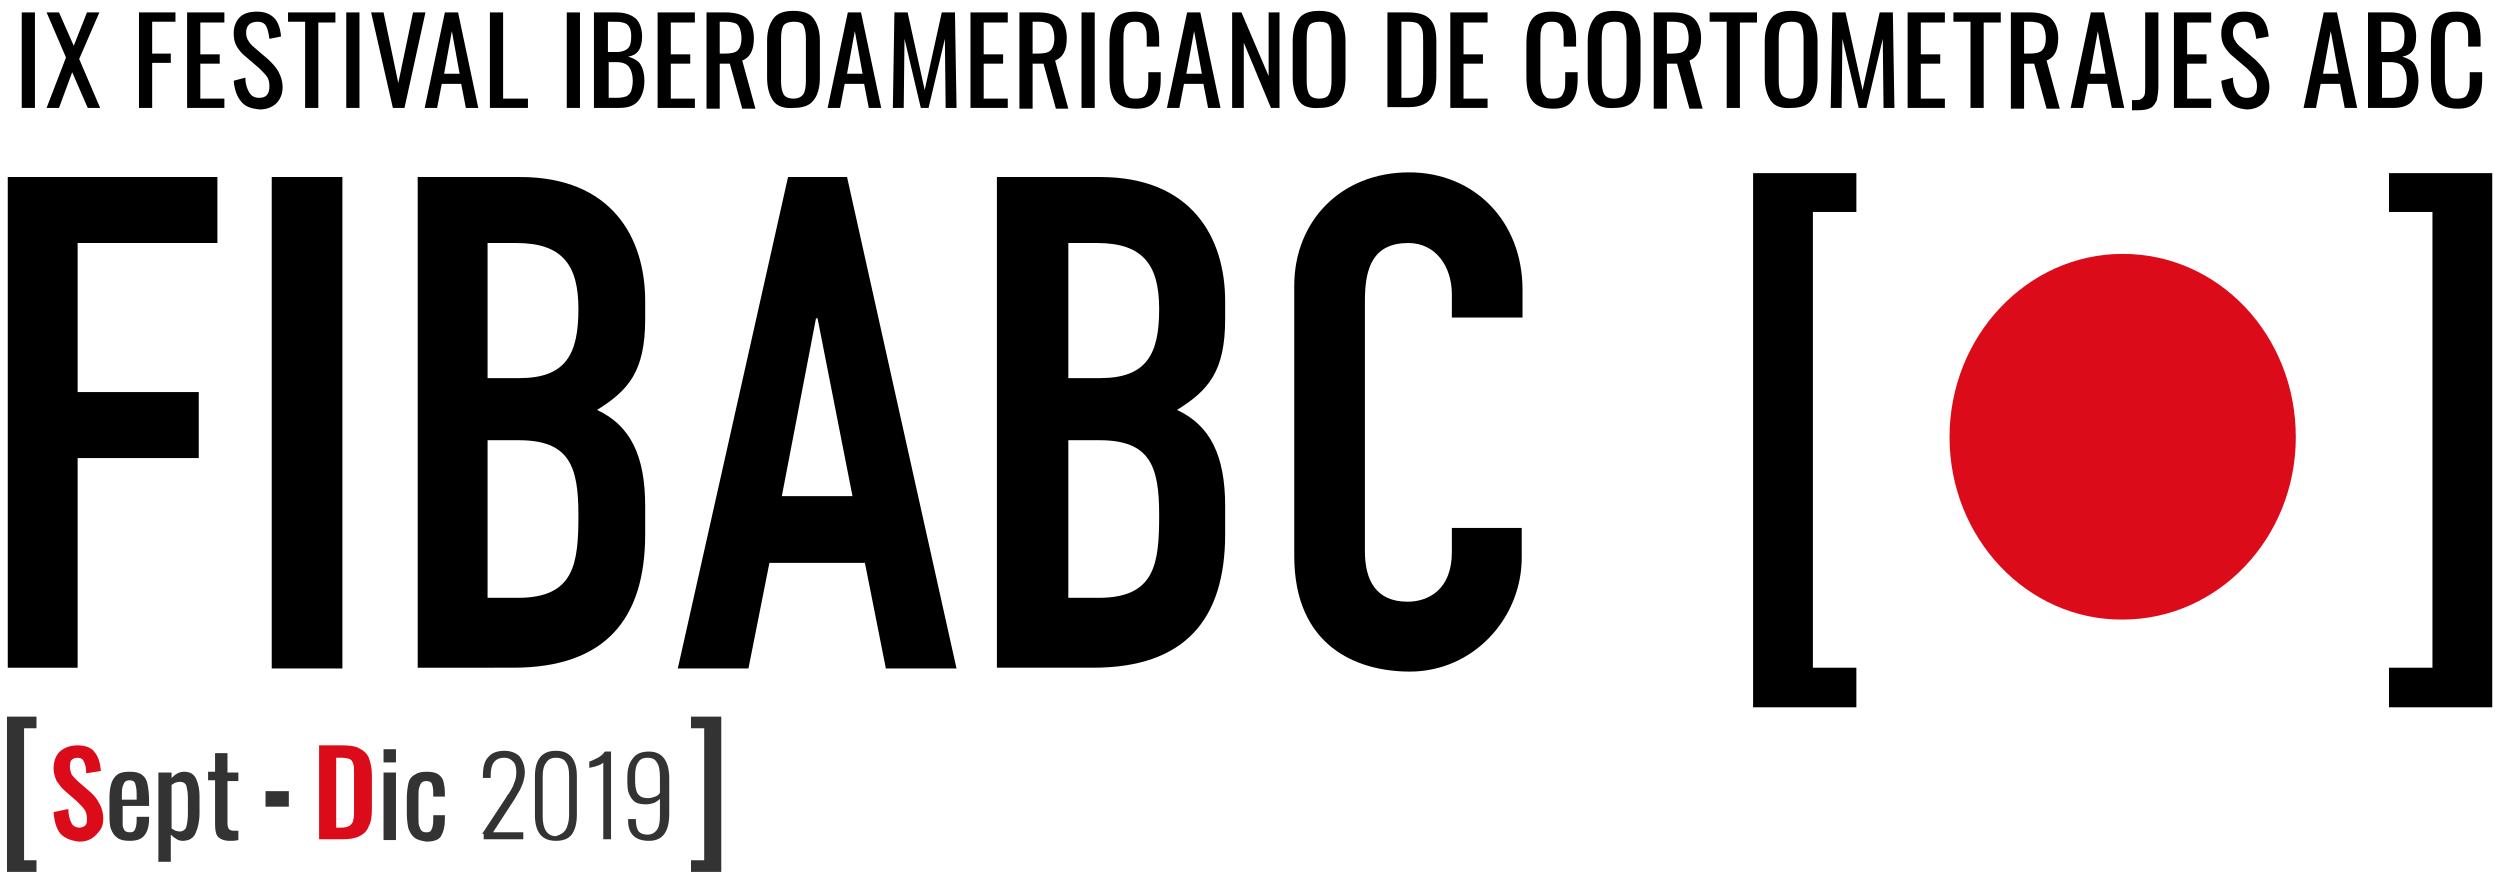 <?xml version="1.0" encoding="utf-8"?>
<!-- Generator: Adobe Illustrator 23.0.3, SVG Export Plug-In . SVG Version: 6.00 Build 0)  -->
<svg version="1.1" id="Capa_1" xmlns="http://www.w3.org/2000/svg" xmlns:xlink="http://www.w3.org/1999/xlink" x="0px" y="0px"
	 width="322px" height="113px" viewBox="0 0 322 113" style="enable-background:new 0 0 322 113;" xml:space="preserve">
<style type="text/css">
	.st0{fill-rule:evenodd;clip-rule:evenodd;}
	.st1{fill:#DC0B1A;}
	.st2{fill:#333333;}
</style>
<g id="logo_4_">
	<path class="st0" d="M1,22.8h27v8.5H10v19.2h15.6v8.5H10v27H1V22.8z M35,86.1h9.1V22.8H35V86.1z M53.8,22.8H67
		c11.7,0,16.1,7.7,16.1,16v2.3c0,6.8-2.2,9.2-6.2,11.7c4.3,2,6.2,5.9,6.2,12.4v3.6c0,11-5.2,17.2-17,17.2H53.8V22.8z M62.8,77h3.9
		c7.3,0,7.8-4.4,7.8-10.7c0-6.3-1.2-9.6-7.7-9.6h-4V77z M62.8,48.7h4.1c6,0,7.6-3.1,7.6-8.9c0-5.6-2-8.5-8-8.5h-3.7V48.7z M105.3,41
		h-0.2l-4.4,22.9h9.1L105.3,41z M101.5,22.8h7.6l14.1,63.3h-9.1l-2.7-13.6H99.1l-2.7,13.6h-9.1L101.5,22.8z M128.5,22.8h13.2
		c11.7,0,16.1,7.7,16.1,16v2.3c0,6.8-2.2,9.2-6.2,11.7c4.3,2,6.2,5.9,6.2,12.4v3.6c0,11-5.2,17.2-17,17.2h-12.4V22.8z M137.6,77h3.9
		c7.3,0,7.8-4.4,7.8-10.7c0-6.3-1.2-9.6-7.7-9.6h-4V77z M137.6,48.7h4.1c6,0,7.6-3.1,7.6-8.9c0-5.6-2-8.5-8-8.5h-3.7V48.7z
		 M196.1,68H187v3.1c0,5-3.2,6.4-5.7,6.4c-4.1,0-5.5-2.8-5.5-6.5V38.7c0-4.3,1.1-7.4,5.6-7.4c3.5,0,5.6,3,5.6,6.6v3h9.1v-3.6
		c0-8.8-6.2-15.1-14.6-15.1c-8.8,0-14.8,6.3-14.8,14.6v34.8c0,11.6,8,14.9,14.9,14.9c8.1,0,14.4-6.8,14.4-14.7V68z"/>
	<g>
		<polygon points="239.1,27.3 233.5,27.3 233.5,86 239.1,86 239.1,91.1 225.8,91.1 225.8,22.3 239.1,22.3 		"/>
		<polygon points="307.7,86 313.3,86 313.3,27.3 307.7,27.3 307.7,22.3 321,22.3 321,91.1 307.7,91.1 		"/>
		<path class="st1" d="M251.1,56.3c0-13,10-23.6,22.3-23.6c12.4,0,22.3,10.5,22.3,23.6c0,13-10,23.5-22.3,23.5
			C261.1,79.9,251.1,69.3,251.1,56.3"/>
	</g>
	<g>
		<path d="M2.8,1.6h1.7v12.3H2.8V1.6z"/>
		<path d="M8.5,7.4L6,1.6h1.6l1.9,4.3l1.7-4.3h1.6l-2.6,6l2.7,6.3h-1.6l-2-4.6l-1.7,4.6H6L8.5,7.4z"/>
		<path d="M17.8,1.6h4.8v1.2h-3v4.1h2.4v1.2h-2.4v5.8h-1.7V1.6z"/>
		<path d="M24.1,1.6h4.8v1.3h-3.1v4.1h2.5v1.2h-2.5v4.5h3.1v1.2h-4.8V1.6z"/>
		<path d="M31,13c-0.5-0.6-0.8-1.5-0.9-2.6l1.5-0.4c0,0.8,0.2,1.4,0.5,1.9c0.3,0.5,0.7,0.7,1.3,0.7c0.4,0,0.8-0.1,1-0.4
			c0.2-0.2,0.3-0.6,0.3-1.1c0-0.5-0.1-0.9-0.3-1.2c-0.2-0.3-0.6-0.7-1-1.1L31.3,7c-0.4-0.4-0.7-0.8-0.9-1.2s-0.3-0.9-0.3-1.5
			c0-0.9,0.3-1.6,0.8-2.1c0.5-0.5,1.3-0.7,2.2-0.7c1,0,1.7,0.3,2.2,0.8c0.5,0.5,0.8,1.3,0.9,2.4L34.7,5c-0.1-0.7-0.2-1.2-0.4-1.6
			s-0.6-0.6-1.1-0.6c-1,0-1.5,0.5-1.5,1.4c0,0.4,0.1,0.7,0.2,0.9c0.1,0.2,0.3,0.5,0.6,0.8l2.1,1.8c0.5,0.5,1,1,1.3,1.6
			c0.3,0.6,0.5,1.2,0.5,1.9c0,0.9-0.3,1.6-0.8,2.1c-0.5,0.5-1.3,0.8-2.1,0.8C32.3,14,31.5,13.7,31,13z"/>
		<path d="M39.3,2.8h-2.2V1.6h6.1v1.3H41v11h-1.7V2.8z"/>
		<path d="M44.6,1.6h1.7v12.3h-1.7V1.6z"/>
		<path d="M47.8,1.6h1.6l1.9,9.1l1.9-9.1h1.6l-2.7,12.3h-1.5L47.8,1.6z"/>
		<path d="M57.3,1.6H59l2.6,12.3H60l-0.6-3.1h-2.5l-0.6,3.1h-1.6L57.3,1.6z M59.2,9.5l-1-5.5l-1,5.5H59.2z"/>
		<path d="M63.1,1.6h1.7v11.1H68v1.2h-4.9V1.6z"/>
		<path d="M73,1.6h1.7v12.3H73V1.6z"/>
		<path d="M76.6,1.6h2.8c1.1,0,1.9,0.3,2.5,0.8c0.5,0.5,0.8,1.3,0.8,2.3c0,1.6-0.6,2.4-1.8,2.6c0.7,0.2,1.3,0.5,1.6,1
			c0.3,0.5,0.5,1.2,0.5,2.1c0,1.1-0.3,2-0.8,2.6c-0.5,0.6-1.3,0.9-2.4,0.9h-3.3V1.6z M79.4,6.7c0.7,0,1.2-0.2,1.5-0.5
			c0.3-0.3,0.4-0.8,0.4-1.6c0-0.5-0.1-0.9-0.3-1.2c-0.2-0.3-0.4-0.4-0.8-0.5c-0.3-0.1-0.8-0.1-1.5-0.1h-0.4v3.9H79.4z M79.5,12.6
			c0.5,0,0.9-0.1,1.2-0.2c0.3-0.2,0.5-0.4,0.6-0.7c0.1-0.3,0.2-0.8,0.2-1.3c0-0.8-0.2-1.4-0.5-1.8S80.1,8,79.4,8h-1v4.6H79.5z"/>
		<path d="M84.7,1.6h4.8v1.3h-3.1v4.1h2.5v1.2h-2.5v4.5h3.1v1.2h-4.8V1.6z"/>
		<path d="M91,1.6h2.5c1.2,0,2.2,0.3,2.7,0.8s0.9,1.3,0.9,2.5c0,1.6-0.5,2.5-1.5,2.9l1.7,6.2h-1.7l-1.6-5.8h-1.3v5.8H91V1.6z
			 M93.4,6.9c0.7,0,1.3-0.1,1.6-0.4s0.5-0.8,0.5-1.6c0-0.5-0.1-0.9-0.2-1.2S95,3.1,94.7,3c-0.3-0.1-0.7-0.2-1.2-0.2h-0.8v4.1H93.4z"
			/>
		<path d="M99.6,13c-0.5-0.7-0.8-1.7-0.8-3V5.3c0-1.3,0.3-2.2,0.8-2.9c0.5-0.7,1.4-1,2.6-1c1.2,0,2.1,0.3,2.6,1
			c0.5,0.7,0.8,1.6,0.8,2.9V10c0,1.3-0.3,2.3-0.8,2.9c-0.5,0.7-1.4,1-2.6,1C101,14,100.1,13.7,99.6,13z M103.5,12.1
			c0.2-0.4,0.3-0.9,0.3-1.7V5c0-0.7-0.1-1.3-0.3-1.7c-0.2-0.4-0.7-0.5-1.3-0.5c-0.6,0-1.1,0.2-1.3,0.5c-0.2,0.4-0.3,0.9-0.3,1.7v5.4
			c0,0.8,0.1,1.3,0.3,1.7s0.7,0.6,1.3,0.6C102.8,12.7,103.2,12.5,103.5,12.1z"/>
		<path d="M109.2,1.6h1.7l2.6,12.3h-1.6l-0.6-3.1h-2.5l-0.6,3.1h-1.6L109.2,1.6z M111.1,9.5l-1-5.5l-1,5.5H111.1z"/>
		<path d="M115.2,1.6h1.7l2.2,10l2.2-10h1.7l0.2,12.3h-1.4l-0.1-8.9l-2.1,8.9h-1l-2.1-8.9l-0.1,8.9H115L115.2,1.6z"/>
		<path d="M125,1.6h4.8v1.3h-3.1v4.1h2.5v1.2h-2.5v4.5h3.1v1.2H125V1.6z"/>
		<path d="M131.3,1.6h2.5c1.2,0,2.2,0.3,2.7,0.8s0.9,1.3,0.9,2.5c0,1.6-0.5,2.5-1.5,2.9l1.7,6.2H136l-1.6-5.8H133v5.8h-1.7V1.6z
			 M133.7,6.9c0.7,0,1.3-0.1,1.6-0.4s0.5-0.8,0.5-1.6c0-0.5-0.1-0.9-0.2-1.2S135.3,3.1,135,3c-0.3-0.1-0.7-0.2-1.2-0.2H133v4.1
			H133.7z"/>
		<path d="M139.3,1.6h1.7v12.3h-1.7V1.6z"/>
		<path d="M143.6,12.9c-0.5-0.7-0.7-1.7-0.7-3V5.6c0-1.3,0.2-2.4,0.7-3.1s1.3-1,2.6-1c1.1,0,1.9,0.3,2.4,0.9
			c0.5,0.6,0.7,1.5,0.7,2.6v1h-1.6V5.1c0-0.6,0-1-0.1-1.3s-0.2-0.5-0.4-0.7c-0.2-0.2-0.5-0.3-1-0.3c-0.5,0-0.8,0.1-1,0.3
			c-0.2,0.2-0.4,0.5-0.4,0.8c-0.1,0.3-0.1,0.8-0.1,1.4v4.9c0,0.6,0.1,1.1,0.2,1.5c0.1,0.4,0.3,0.6,0.5,0.8s0.5,0.2,1,0.2
			c0.4,0,0.8-0.1,1-0.3c0.2-0.2,0.3-0.5,0.4-0.8s0.1-0.8,0.1-1.4V9.3h1.6v0.9c0,1.2-0.2,2.2-0.7,2.8c-0.5,0.7-1.3,1-2.4,1
			C144.9,14,144.1,13.6,143.6,12.9z"/>
		<path d="M152.9,1.6h1.7l2.6,12.3h-1.6l-0.6-3.1h-2.5l-0.6,3.1h-1.6L152.9,1.6z M154.8,9.5l-1-5.5l-1,5.5H154.8z"/>
		<path d="M158.7,1.6h1.2l3.5,8.2V1.6h1.4v12.3h-1.1l-3.5-8.4v8.4h-1.5V1.6z"/>
		<path d="M167.3,13c-0.5-0.7-0.8-1.7-0.8-3V5.3c0-1.3,0.3-2.2,0.8-2.9c0.5-0.7,1.4-1,2.6-1c1.2,0,2.1,0.3,2.6,1
			c0.5,0.7,0.8,1.6,0.8,2.9V10c0,1.3-0.3,2.3-0.8,2.9c-0.5,0.7-1.4,1-2.6,1C168.7,14,167.8,13.7,167.3,13z M171.2,12.1
			c0.2-0.4,0.3-0.9,0.3-1.7V5c0-0.7-0.1-1.3-0.3-1.7c-0.2-0.4-0.7-0.5-1.3-0.5c-0.6,0-1.1,0.2-1.3,0.5c-0.2,0.4-0.3,0.9-0.3,1.7v5.4
			c0,0.8,0.1,1.3,0.3,1.7s0.7,0.6,1.3,0.6C170.6,12.7,171,12.5,171.2,12.1z"/>
		<path d="M178.7,1.6h2.7c1.3,0,2.3,0.3,2.8,0.9c0.6,0.6,0.8,1.6,0.8,2.8v4.5c0,1.4-0.3,2.4-0.8,3s-1.4,1-2.7,1h-2.8V1.6z
			 M181.4,12.6c0.6,0,1-0.1,1.3-0.3c0.3-0.2,0.4-0.5,0.5-1c0.1-0.4,0.1-1,0.1-1.8v-4c0-0.7,0-1.2-0.1-1.6c-0.1-0.4-0.3-0.6-0.5-0.8
			s-0.7-0.3-1.3-0.3h-0.9v9.8H181.4z"/>
		<path d="M186.8,1.6h4.8v1.3h-3.1v4.1h2.5v1.2h-2.5v4.5h3.1v1.2h-4.8V1.6z"/>
		<path d="M197.3,12.9c-0.5-0.7-0.7-1.7-0.7-3V5.6c0-1.3,0.2-2.4,0.7-3.1s1.3-1,2.6-1c1.1,0,1.9,0.3,2.4,0.9
			c0.5,0.6,0.7,1.5,0.7,2.6v1h-1.6V5.1c0-0.6,0-1-0.1-1.3s-0.2-0.5-0.4-0.7c-0.2-0.2-0.5-0.3-1-0.3c-0.5,0-0.8,0.1-1,0.3
			c-0.2,0.2-0.4,0.5-0.4,0.8c-0.1,0.3-0.1,0.8-0.1,1.4v4.9c0,0.6,0.1,1.1,0.2,1.5c0.1,0.4,0.3,0.6,0.5,0.8s0.5,0.2,1,0.2
			c0.4,0,0.8-0.1,1-0.3c0.2-0.2,0.3-0.5,0.4-0.8s0.1-0.8,0.1-1.4V9.3h1.6v0.9c0,1.2-0.2,2.2-0.7,2.8c-0.5,0.7-1.3,1-2.4,1
			C198.6,14,197.8,13.6,197.3,12.9z"/>
		<path d="M205.3,13c-0.5-0.7-0.8-1.7-0.8-3V5.3c0-1.3,0.3-2.2,0.8-2.9c0.5-0.7,1.4-1,2.6-1c1.2,0,2.1,0.3,2.6,1
			c0.5,0.7,0.8,1.6,0.8,2.9V10c0,1.3-0.3,2.3-0.8,2.9c-0.5,0.7-1.4,1-2.6,1C206.7,14,205.8,13.7,205.3,13z M209.2,12.1
			c0.2-0.4,0.3-0.9,0.3-1.7V5c0-0.7-0.1-1.3-0.3-1.7c-0.2-0.4-0.7-0.5-1.3-0.5c-0.6,0-1.1,0.2-1.3,0.5c-0.2,0.4-0.3,0.9-0.3,1.7v5.4
			c0,0.8,0.1,1.3,0.3,1.7s0.7,0.6,1.3,0.6C208.5,12.7,209,12.5,209.2,12.1z"/>
		<path d="M213,1.6h2.5c1.2,0,2.2,0.3,2.7,0.8s0.9,1.3,0.9,2.5c0,1.6-0.5,2.5-1.5,2.9l1.7,6.2h-1.7l-1.6-5.8h-1.3v5.8H213V1.6z
			 M215.4,6.9c0.7,0,1.3-0.1,1.6-0.4s0.5-0.8,0.5-1.6c0-0.5-0.1-0.9-0.2-1.2S217,3.1,216.7,3c-0.3-0.1-0.7-0.2-1.2-0.2h-0.8v4.1
			H215.4z"/>
		<path d="M222.4,2.8h-2.2V1.6h6.1v1.3h-2.2v11h-1.7V2.8z"/>
		<path d="M228.1,13c-0.5-0.7-0.8-1.7-0.8-3V5.3c0-1.3,0.3-2.2,0.8-2.9c0.5-0.7,1.4-1,2.6-1c1.2,0,2.1,0.3,2.6,1
			c0.5,0.7,0.8,1.6,0.8,2.9V10c0,1.3-0.3,2.3-0.8,2.9c-0.5,0.7-1.4,1-2.6,1C229.5,14,228.6,13.7,228.1,13z M232,12.1
			c0.2-0.4,0.3-0.9,0.3-1.7V5c0-0.7-0.1-1.3-0.3-1.7c-0.2-0.4-0.7-0.5-1.3-0.5c-0.6,0-1.1,0.2-1.3,0.5c-0.2,0.4-0.3,0.9-0.3,1.7v5.4
			c0,0.8,0.1,1.3,0.3,1.7s0.7,0.6,1.3,0.6C231.3,12.7,231.8,12.5,232,12.1z"/>
		<path d="M236,1.6h1.7l2.2,10l2.2-10h1.7l0.2,12.3h-1.4l-0.1-8.9l-2.1,8.9h-1l-2.1-8.9l-0.1,8.9h-1.4L236,1.6z"/>
		<path d="M245.7,1.6h4.8v1.3h-3.1v4.1h2.5v1.2h-2.5v4.5h3.1v1.2h-4.8V1.6z"/>
		<path d="M253.8,2.8h-2.2V1.6h6.1v1.3h-2.2v11h-1.7V2.8z"/>
		<path d="M259,1.6h2.5c1.2,0,2.2,0.3,2.7,0.8s0.9,1.3,0.9,2.5c0,1.6-0.5,2.5-1.5,2.9l1.7,6.2h-1.7l-1.6-5.8h-1.3v5.8H259V1.6z
			 M261.4,6.9c0.7,0,1.3-0.1,1.6-0.4s0.5-0.8,0.5-1.6c0-0.5-0.1-0.9-0.2-1.2S263,3.1,262.7,3c-0.3-0.1-0.7-0.2-1.2-0.2h-0.8v4.1
			H261.4z"/>
		<path d="M269.3,1.6h1.7l2.6,12.3h-1.6l-0.6-3.1h-2.5l-0.6,3.1h-1.6L269.3,1.6z M271.2,9.5l-1-5.5l-1,5.5H271.2z"/>
		<path d="M274.6,12.9c0.5,0,0.9,0,1.1-0.1c0.2-0.1,0.4-0.3,0.5-0.5c0.1-0.3,0.1-0.7,0.1-1.2V1.6h1.7v9.5c0,0.7-0.1,1.3-0.2,1.8
			c-0.2,0.4-0.4,0.8-0.8,1c-0.4,0.2-0.9,0.3-1.6,0.3h-0.8V12.9z"/>
		<path d="M280,1.6h4.8v1.3h-3.1v4.1h2.5v1.2h-2.5v4.5h3.1v1.2H280V1.6z"/>
		<path d="M287,13c-0.5-0.6-0.8-1.5-0.9-2.6l1.5-0.4c0,0.8,0.2,1.4,0.5,1.9c0.3,0.5,0.7,0.7,1.3,0.7c0.4,0,0.8-0.1,1-0.4
			c0.2-0.2,0.3-0.6,0.3-1.1c0-0.5-0.1-0.9-0.3-1.2c-0.2-0.3-0.6-0.7-1-1.1L287.3,7c-0.4-0.4-0.7-0.8-0.9-1.2s-0.3-0.9-0.3-1.5
			c0-0.9,0.3-1.6,0.8-2.1c0.5-0.5,1.3-0.7,2.2-0.7c1,0,1.7,0.3,2.2,0.8c0.5,0.5,0.8,1.3,0.9,2.4L290.6,5c-0.1-0.7-0.2-1.2-0.4-1.6
			s-0.6-0.6-1.1-0.6c-1,0-1.5,0.5-1.5,1.4c0,0.4,0.1,0.7,0.2,0.9c0.1,0.2,0.3,0.5,0.6,0.8l2.1,1.8c0.5,0.5,1,1,1.3,1.6
			c0.3,0.6,0.5,1.2,0.5,1.9c0,0.9-0.3,1.6-0.8,2.1c-0.5,0.5-1.3,0.8-2.1,0.8C288.3,14,287.5,13.7,287,13z"/>
		<path d="M299.3,1.6h1.7l2.6,12.3H302l-0.6-3.1h-2.5l-0.6,3.1h-1.6L299.3,1.6z M301.2,9.5l-1-5.5l-1,5.5H301.2z"/>
		<path d="M305.1,1.6h2.8c1.1,0,1.9,0.3,2.5,0.8c0.5,0.5,0.8,1.3,0.8,2.3c0,1.6-0.6,2.4-1.8,2.6c0.7,0.2,1.3,0.5,1.6,1
			c0.3,0.5,0.5,1.2,0.5,2.1c0,1.1-0.3,2-0.8,2.6c-0.5,0.6-1.3,0.9-2.4,0.9h-3.3V1.6z M307.8,6.7c0.7,0,1.2-0.2,1.5-0.5
			c0.3-0.3,0.4-0.8,0.4-1.6c0-0.5-0.1-0.9-0.3-1.2c-0.2-0.3-0.4-0.4-0.8-0.5c-0.3-0.1-0.8-0.1-1.5-0.1h-0.4v3.9H307.8z M308,12.6
			c0.5,0,0.9-0.1,1.2-0.2c0.3-0.2,0.5-0.4,0.6-0.7c0.1-0.3,0.2-0.8,0.2-1.3c0-0.8-0.2-1.4-0.5-1.8S308.6,8,307.8,8h-1v4.6H308z"/>
		<path d="M313.8,12.9c-0.5-0.7-0.7-1.7-0.7-3V5.6c0-1.3,0.2-2.4,0.7-3.1s1.3-1,2.6-1c1.1,0,1.9,0.3,2.4,0.9
			c0.5,0.6,0.7,1.5,0.7,2.6v1h-1.6V5.1c0-0.6,0-1-0.1-1.3s-0.2-0.5-0.4-0.7c-0.2-0.2-0.5-0.3-1-0.3c-0.5,0-0.8,0.1-1,0.3
			c-0.2,0.2-0.4,0.5-0.4,0.8c-0.1,0.3-0.1,0.8-0.1,1.4v4.9c0,0.6,0.1,1.1,0.2,1.5c0.1,0.4,0.3,0.6,0.5,0.8s0.5,0.2,1,0.2
			c0.4,0,0.8-0.1,1-0.3c0.2-0.2,0.3-0.5,0.4-0.8s0.1-0.8,0.1-1.4V9.3h1.6v0.9c0,1.2-0.2,2.2-0.7,2.8c-0.5,0.7-1.3,1-2.4,1
			C315.2,14,314.3,13.6,313.8,12.9z"/>
	</g>
</g>
<g>
	<path class="st1" d="M7.8,107.4c-0.5-0.6-0.8-1.5-0.9-2.8l1.9-0.4c0,0.8,0.2,1.4,0.4,1.8c0.2,0.4,0.6,0.6,1,0.6
		c0.3,0,0.6-0.1,0.8-0.3c0.2-0.2,0.2-0.5,0.2-0.8c0-0.5-0.1-0.9-0.3-1.2c-0.2-0.3-0.6-0.7-1-1.1l-1.5-1.3c-0.5-0.4-0.8-0.9-1.1-1.3
		c-0.2-0.4-0.4-1-0.4-1.6c0-1,0.3-1.7,0.8-2.2c0.6-0.5,1.3-0.8,2.3-0.8c1,0,1.8,0.3,2.2,0.9c0.5,0.6,0.7,1.4,0.8,2.4l-1.9,0.3
		c0-0.7-0.1-1.1-0.3-1.5c-0.1-0.3-0.4-0.5-0.8-0.5c-0.3,0-0.6,0.1-0.8,0.3C9.1,98,9,98.3,9,98.7c0,0.4,0.1,0.7,0.2,1
		c0.2,0.3,0.4,0.5,0.8,0.9l1.5,1.3c0.6,0.5,1,1,1.3,1.6c0.3,0.5,0.5,1.2,0.5,1.9c0,0.6-0.1,1.1-0.4,1.5c-0.3,0.4-0.6,0.8-1.1,1.1
		c-0.5,0.3-1,0.4-1.6,0.4C9.2,108.3,8.4,108,7.8,107.4z"/>
	<path class="st2" d="M15.1,107.9c-0.4-0.3-0.6-0.6-0.8-1.1s-0.2-1.2-0.2-2v-2c0-1.2,0.2-2.1,0.6-2.6c0.4-0.6,1-0.8,2-0.8
		c0.7,0,1.2,0.1,1.6,0.4s0.6,0.7,0.7,1.2c0.1,0.5,0.2,1.2,0.2,2.1v0.7h-3.4v1.2c0,0.5,0,0.9,0,1.2c0,0.3,0.1,0.5,0.2,0.7
		c0.1,0.2,0.4,0.3,0.7,0.3c0.4,0,0.6-0.1,0.7-0.4c0.1-0.2,0.2-0.6,0.2-1.1v-0.5h1.6v0.3c0,0.9-0.2,1.6-0.6,2.1
		c-0.4,0.5-1,0.7-1.9,0.7C16,108.3,15.5,108.2,15.1,107.9z M17.6,103v-0.8c0-0.6-0.1-1-0.2-1.3c-0.1-0.3-0.4-0.4-0.7-0.4
		c-0.3,0-0.5,0.1-0.6,0.2c-0.1,0.1-0.2,0.3-0.3,0.6c-0.1,0.3-0.1,0.7-0.1,1.2v0.5H17.6z"/>
	<path class="st2" d="M20.5,99.5h1.6v0.7c0.5-0.5,1-0.8,1.6-0.8c0.8,0,1.3,0.3,1.6,1c0.3,0.7,0.4,1.4,0.4,2.2v2.1
		c0,1.1-0.2,1.9-0.5,2.6c-0.3,0.7-0.9,1-1.7,1c-0.5,0-1-0.3-1.5-0.8v3.5h-1.6V99.5z M24,106.5c0.1-0.4,0.2-1,0.2-1.7v-2.1
		c0-0.6-0.1-1.1-0.2-1.5c-0.1-0.3-0.4-0.5-0.8-0.5c-0.4,0-0.7,0.1-1.1,0.4v5.6c0.4,0.3,0.7,0.4,1.2,0.4
		C23.7,107,23.9,106.8,24,106.5z"/>
	<path class="st2" d="M28.1,107.8c-0.3-0.3-0.4-0.9-0.4-1.6v-5.7h-0.9v-1.1h0.9V97h1.6v2.5h1.4v1.1h-1.4v5.5c0,0.3,0.1,0.6,0.2,0.7
		c0.1,0.1,0.3,0.2,0.6,0.2c0.2,0,0.4,0,0.6,0v1.2c-0.4,0.1-0.8,0.1-1.1,0.1C28.9,108.3,28.4,108.1,28.1,107.8z"/>
	<path class="st1" d="M41.1,96H44c1,0,1.8,0.1,2.3,0.4c0.6,0.3,1,0.7,1.2,1.2c0.2,0.5,0.4,1.3,0.4,2.2v4.4c0,0.9-0.1,1.7-0.4,2.2
		c-0.2,0.6-0.6,1-1.2,1.3c-0.6,0.3-1.3,0.4-2.2,0.4h-3V96z M44,106.6c0.5,0,0.8-0.1,1.1-0.3c0.2-0.2,0.4-0.4,0.4-0.7
		c0.1-0.3,0.1-0.8,0.1-1.4v-4.6c0-0.5,0-1-0.1-1.2c-0.1-0.3-0.2-0.5-0.4-0.6s-0.6-0.2-1.1-0.2h-0.7v9H44z"/>
	<path class="st2" d="M49.4,96.5H51v1.7h-1.6V96.5z M49.4,99.5H51v8.7h-1.6V99.5z"/>
	<path class="st2" d="M53.4,107.9c-0.4-0.3-0.6-0.7-0.8-1.2c-0.1-0.5-0.2-1.1-0.2-1.9v-2c0-0.8,0.1-1.4,0.2-1.9
		c0.1-0.5,0.4-0.9,0.8-1.1c0.4-0.3,0.9-0.4,1.6-0.4c0.6,0,1.1,0.1,1.4,0.3c0.3,0.2,0.6,0.5,0.7,0.9c0.1,0.4,0.2,0.9,0.2,1.5v0.5
		h-1.5v-0.5c0-0.6-0.1-1-0.2-1.2c-0.1-0.2-0.4-0.3-0.7-0.3c-0.3,0-0.5,0.1-0.6,0.2c-0.1,0.1-0.2,0.3-0.3,0.6
		c-0.1,0.3-0.1,0.7-0.1,1.2v2.7c0,0.5,0,0.9,0.1,1.1c0.1,0.3,0.2,0.5,0.3,0.6c0.1,0.1,0.3,0.2,0.6,0.2c0.4,0,0.6-0.1,0.7-0.4
		c0.1-0.2,0.2-0.6,0.2-1.1v-0.7h1.5v0.6c0,0.9-0.2,1.6-0.5,2.1c-0.3,0.5-1,0.7-1.9,0.7C54.3,108.3,53.8,108.2,53.4,107.9z"/>
	<path class="st2" d="M62.1,107.4l3.1-4.7c0-0.1,0.1-0.1,0.1-0.2s0.1-0.1,0.1-0.1c0.4-0.6,0.7-1.1,0.8-1.5c0.2-0.4,0.3-0.9,0.3-1.4
		c0-0.6-0.1-1.1-0.4-1.4s-0.6-0.5-1.1-0.5c-0.7,0-1.1,0.2-1.4,0.6s-0.4,1-0.4,1.7v0.3h-1v-0.3c0-1.1,0.2-1.9,0.7-2.4
		c0.4-0.5,1.1-0.8,2.1-0.8c0.8,0,1.5,0.3,1.9,0.7c0.4,0.5,0.7,1.2,0.7,2.1c0,0.4-0.1,0.8-0.2,1.2s-0.3,0.7-0.4,1
		c-0.2,0.3-0.4,0.7-0.7,1.2l-2.8,4.3h3.9v0.9h-5.1V107.4z"/>
	<path class="st2" d="M68.9,105V100c0-2.2,0.9-3.3,2.7-3.3s2.7,1.1,2.7,3.3v4.9c0,1.1-0.2,1.9-0.6,2.5c-0.4,0.6-1.1,0.9-2.1,0.9
		C69.8,108.3,68.9,107.2,68.9,105z M72.9,106.8c0.2-0.4,0.4-1,0.4-1.8V100c0-0.8-0.1-1.4-0.4-1.8c-0.2-0.4-0.7-0.6-1.3-0.6
		c-0.6,0-1,0.2-1.3,0.7c-0.3,0.4-0.4,1-0.4,1.8v5.1c0,1.6,0.6,2.5,1.7,2.5C72.2,107.5,72.6,107.3,72.9,106.8z"/>
	<path class="st2" d="M77.7,98.2c-0.1,0.2-0.7,0.5-1.8,0.7v-0.8c0.3-0.1,0.7-0.3,1.1-0.5c0.4-0.2,0.7-0.5,0.9-0.8h0.8v11.3h-1V98.2z
		"/>
	<path class="st2" d="M80.9,105.7v-0.2h1c0,0.7,0.1,1.2,0.3,1.5c0.2,0.3,0.6,0.5,1.2,0.5c0.5,0,0.9-0.2,1.2-0.6s0.4-1,0.4-1.9v-2.1
		c-0.2,0.2-0.4,0.3-0.7,0.5c-0.3,0.1-0.7,0.2-1.1,0.2c-0.6,0-1.1-0.1-1.4-0.3c-0.3-0.2-0.6-0.6-0.8-1.1s-0.2-1.1-0.2-2
		c0-1.1,0.2-1.9,0.7-2.5c0.4-0.6,1.1-0.9,2.1-0.9c1.7,0,2.6,1.2,2.6,3.5v4.5c0,2.4-0.9,3.5-2.6,3.5
		C81.8,108.3,80.9,107.4,80.9,105.7z M84.4,102.6c0.3-0.1,0.5-0.3,0.6-0.5v-1.9c0-0.9-0.1-1.6-0.4-2c-0.2-0.4-0.6-0.6-1.2-0.6
		c-0.6,0-1,0.2-1.2,0.6c-0.3,0.4-0.4,1-0.4,1.8c0,0.7,0,1.2,0.1,1.6c0.1,0.4,0.2,0.7,0.5,0.9c0.2,0.2,0.6,0.3,1.1,0.3
		C83.8,102.8,84.1,102.7,84.4,102.6z"/>
</g>
<polygon class="st2" points="4.7,93.8 3.1,93.8 3.1,110.8 4.7,110.8 4.7,112.3 0.9,112.3 0.9,92.3 4.7,92.3 "/>
<polygon class="st2" points="89,110.8 90.7,110.8 90.7,93.8 89,93.8 89,92.3 92.9,92.3 92.9,112.3 89,112.3 "/>
<rect x="34.2" y="101.9" class="st2" width="3" height="2"/>
</svg>
